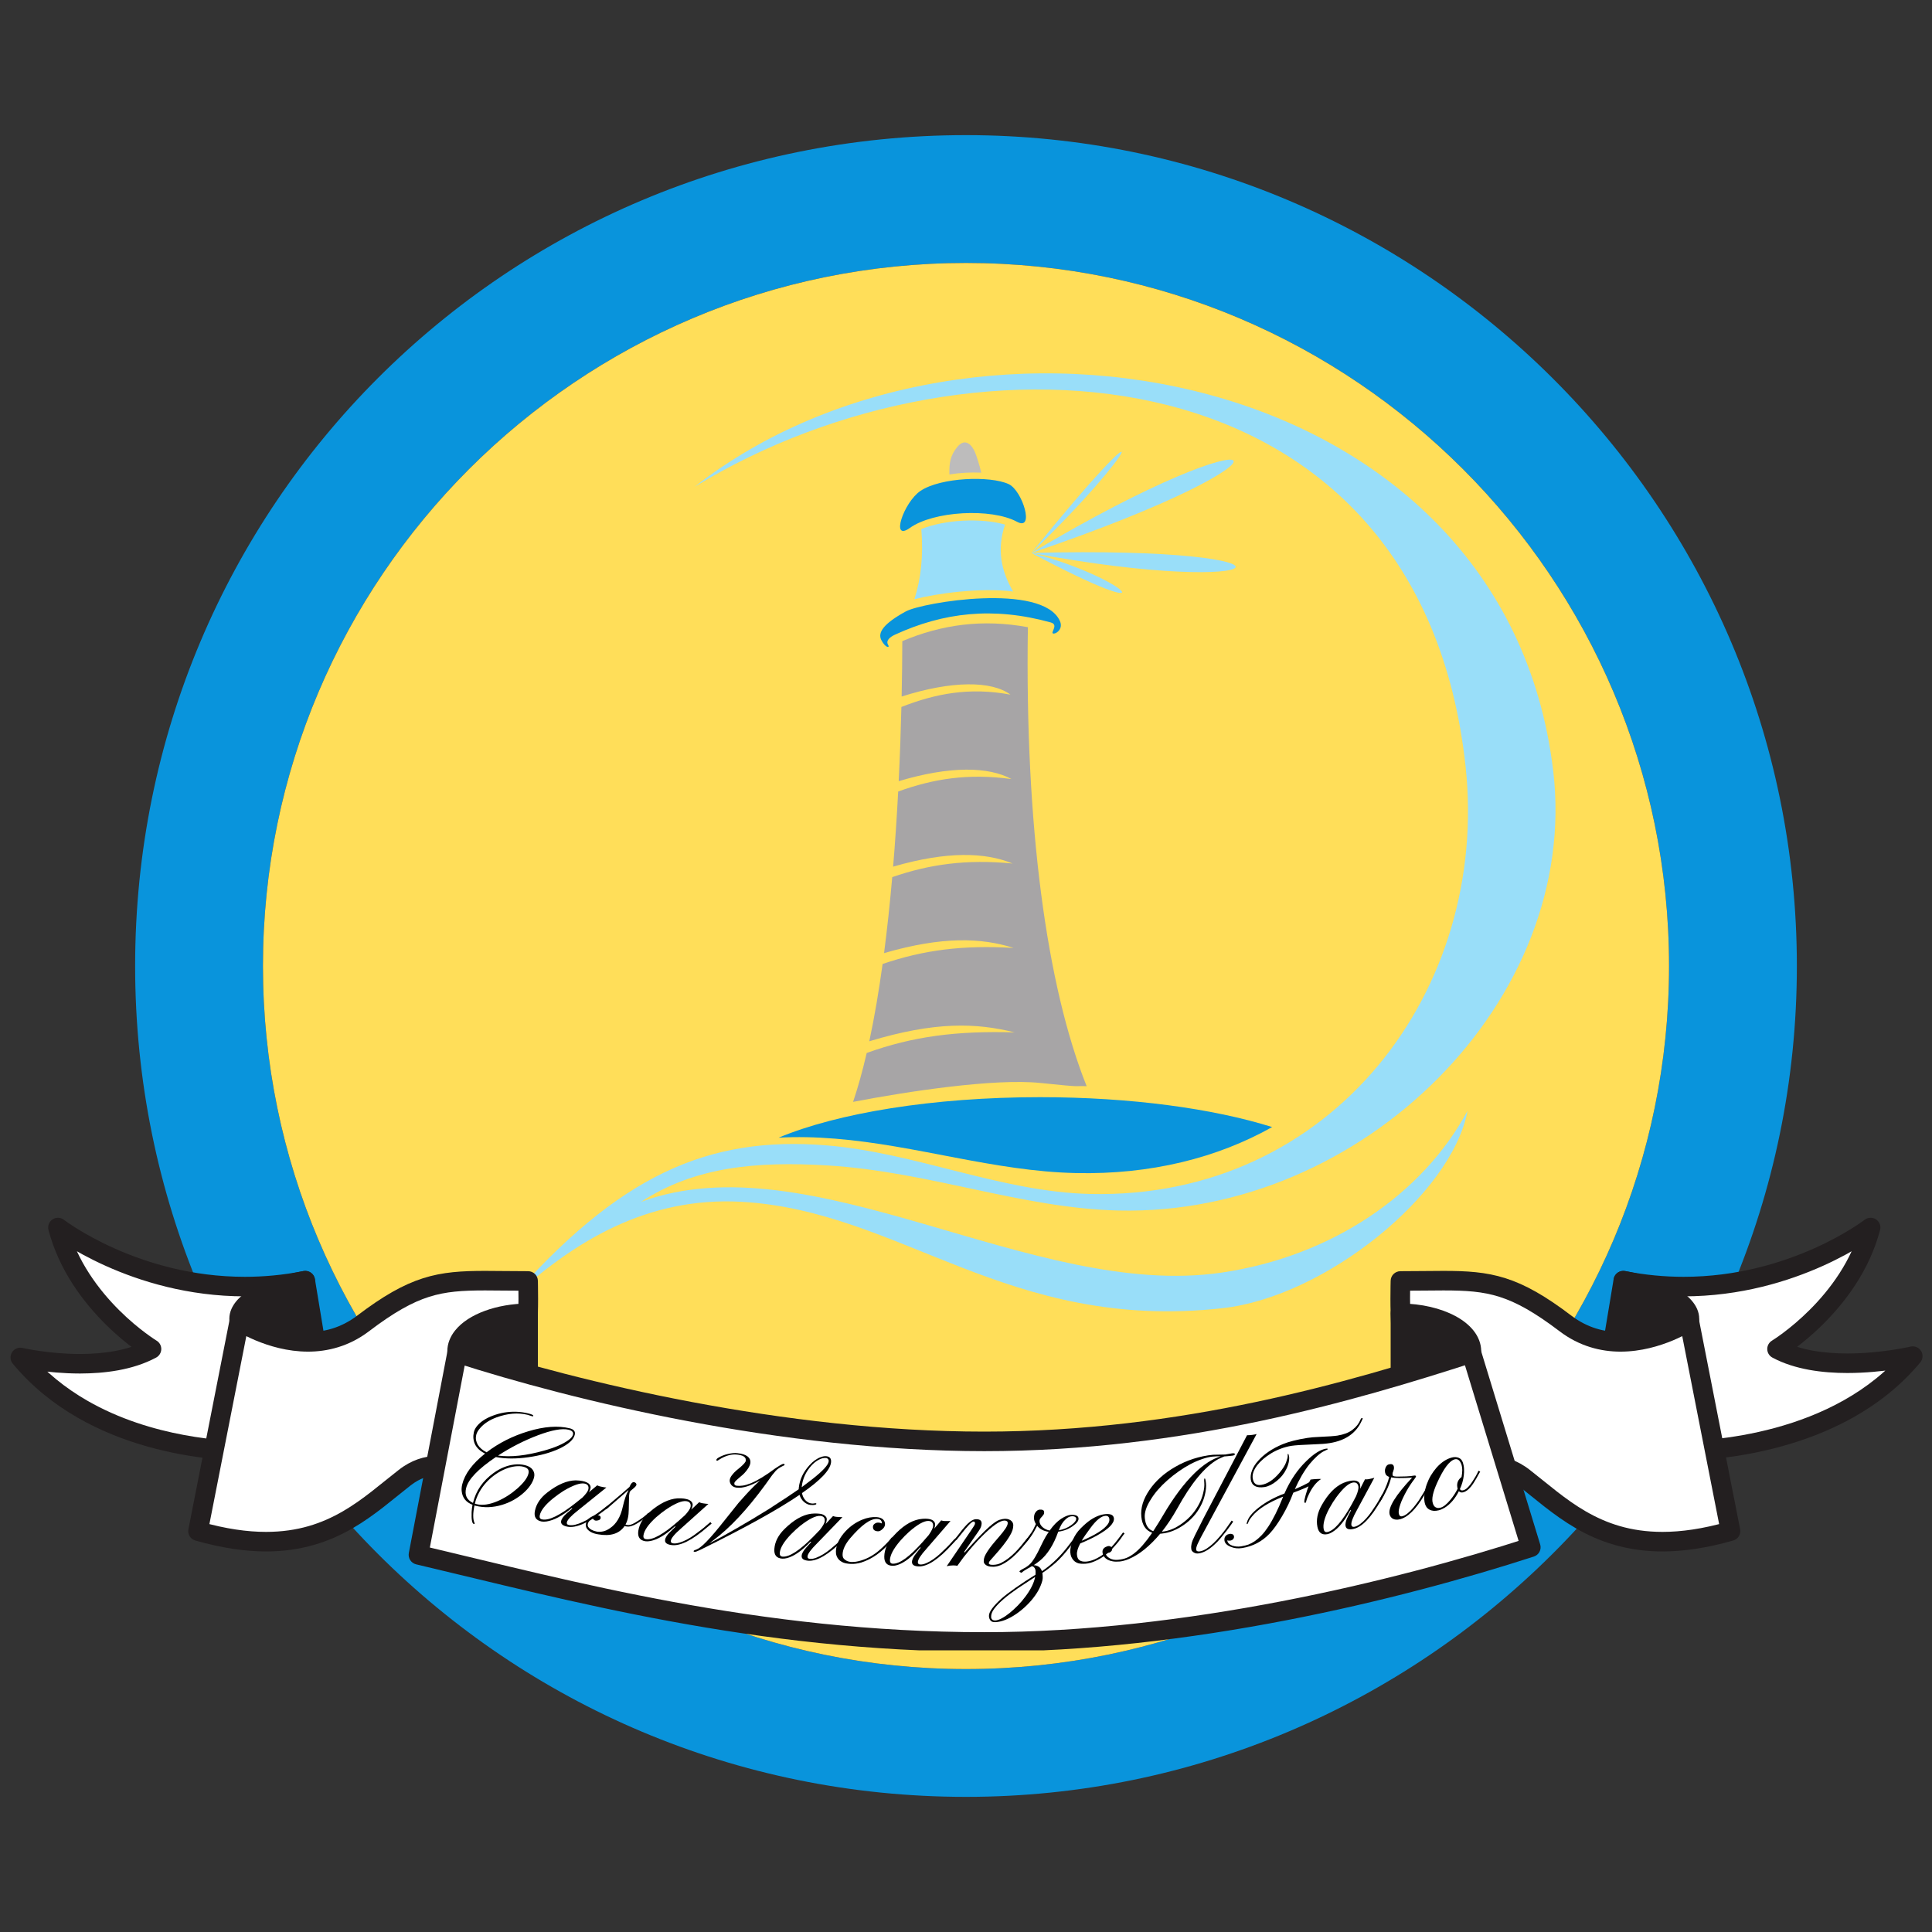 <svg xmlns="http://www.w3.org/2000/svg" xmlns:xlink="http://www.w3.org/1999/xlink" width="500" zoomAndPan="magnify" viewBox="0 0 375 375" height="500" preserveAspectRatio="xMidYMid meet" version="1.0"><rect x="0" y="0" width="375" height="375" fill="#333333" stroke="none"/><defs><g><g id="id1"/><g id="id2"/><g id="id3"/><g id="id4"/><g id="id5"/><g id="id6"/><g id="id7"/><g id="id8"/><g id="id9"/><g id="id10"/><g id="id11"/><g id="id12"/><g id="id13"/><g id="id14"/><g id="id15"/><g id="id16"/><g id="id17"/></g><clipPath id="id18"><path d="M 98.617 72.465 L 301.922 72.465 L 301.922 254.516 L 98.617 254.516 Z M 98.617 72.465 " clip-rule="nonzero"/></clipPath><clipPath id="id19"><path d="M 313 236.152 L 373.684 236.152 L 373.684 284 L 313 284 Z M 313 236.152 " clip-rule="nonzero"/></clipPath><clipPath id="id20"><path d="M 2 236.152 L 62 236.152 L 62 284 L 2 284 Z M 2 236.152 " clip-rule="nonzero"/></clipPath><clipPath id="id21"><path d="M 79 260 L 300 260 L 300 320.328 L 79 320.328 Z M 79 260 " clip-rule="nonzero"/></clipPath></defs><path fill="rgb(3.529%, 58.04%, 86.269%)" d="M 187.5 26.23 C 98.18 26.23 26.23 98.18 26.23 187.5 C 26.23 276.82 98.18 348.77 187.5 348.77 C 275.992 348.77 348.77 276.82 348.77 187.5 C 348.77 98.18 275.992 26.23 187.5 26.23 Z M 187.5 323.961 C 112.238 323.961 51.039 262.762 51.039 187.5 C 51.039 112.238 112.238 51.039 187.5 51.039 C 262.762 51.039 323.961 112.238 323.961 187.5 C 323.961 262.762 262.762 323.961 187.5 323.961 Z M 187.5 323.961 " fill-opacity="1" fill-rule="nonzero"/><path fill="rgb(100%, 87.059%, 34.9%)" d="M 187.5 51.039 C 112.238 51.039 51.039 112.238 51.039 187.5 C 51.039 262.762 112.238 323.961 187.5 323.961 C 262.762 323.961 323.961 262.762 323.961 187.5 C 323.961 112.238 262.762 51.039 187.5 51.039 Z M 187.5 51.039 " fill-opacity="1" fill-rule="nonzero"/><path fill="rgb(74.12%, 73.729%, 73.729%)" d="M 184.277 92.09 C 184.223 89.805 184.473 88.363 185.828 86.734 C 187.422 84.816 188.719 86.535 189.23 87.742 C 189.574 88.551 190.117 90.262 190.461 91.742 C 188.488 91.648 186.309 91.766 184.277 92.09 " fill-opacity="1" fill-rule="evenodd"/><path fill="rgb(3.529%, 58.04%, 86.269%)" d="M 176.594 102.477 C 181.18 99.184 192.391 98.574 197.395 101.273 C 200.902 103.168 198.453 95.219 195.797 93.973 C 192.227 92.301 182.551 92.652 178.656 95.289 C 175.422 97.473 172.766 105.223 176.594 102.477 Z M 205.711 120.5 C 202.262 113.066 179.051 116.91 175.82 118.676 C 171.379 121.109 170.352 122.824 171.059 124.223 C 171.855 125.797 172.809 125.848 172.379 125.148 C 171.906 124.371 172.68 123.664 173.742 123.176 C 183.074 118.898 192.746 117.711 203.953 120.816 C 205.672 121.289 203.574 123.023 204.562 122.977 C 205.141 122.949 206.402 121.996 205.711 120.5 " fill-opacity="1" fill-rule="evenodd"/><path fill="rgb(59.999%, 87.059%, 97.649%)" d="M 178.828 102.695 C 179.25 107.91 178.75 112.406 177.48 116.309 C 181.766 115.191 190.172 114.016 196.645 114.812 C 194.27 110.727 193.477 106.551 195.078 101.824 C 190.41 100.48 183.34 100.852 178.828 102.695 " fill-opacity="1" fill-rule="evenodd"/><path fill="rgb(65.489%, 64.709%, 65.099%)" d="M 199.512 121.738 C 198.922 160.195 203.137 191.379 210.918 210.828 C 208.051 210.719 210.84 211.125 201.938 210.203 C 193.039 209.277 176.168 211.84 165.582 213.875 C 166.547 211.027 167.426 207.84 168.227 204.379 C 177.172 201.172 185.566 200.055 196.953 200.387 C 189.469 198.531 181.566 198.238 168.73 202.109 C 169.719 197.492 170.578 192.445 171.312 187.109 C 179.156 184.426 186.805 183.395 196.75 183.996 C 190.477 181.996 182.91 181.719 171.594 185 C 172.211 180.258 172.738 175.309 173.184 170.25 C 180.383 167.766 187.516 166.738 196.543 167.609 C 191.25 165.418 183.824 165.18 173.355 168.215 C 173.754 163.414 174.078 158.527 174.336 153.633 C 181.141 151.168 187.93 150.062 196.34 151.219 C 191.902 148.797 184.426 148.629 174.438 151.625 C 174.676 146.789 174.848 141.965 174.961 137.223 C 181.547 134.641 188.129 133.344 196.133 134.828 C 192.5 132.125 184.754 132.078 175.008 135.199 C 175.086 131.543 175.125 127.945 175.137 124.441 C 182.777 121.227 190.688 120.109 199.512 121.738 " fill-opacity="1" fill-rule="evenodd"/><path fill="rgb(59.999%, 87.059%, 97.649%)" d="M 200.195 107.324 C 248.285 78.652 256.648 88.184 200.195 107.324 C 257.207 105.871 248.746 116.402 200.195 107.324 C 227.656 121.988 219.293 112.285 200.195 107.324 C 221.254 87.105 225.75 75.777 200.195 107.324 " fill-opacity="1" fill-rule="evenodd"/><g clip-path="url(#id18)"><path fill="rgb(59.999%, 87.059%, 97.649%)" d="M 284.848 215.613 C 281.754 231.926 257.203 251.688 237.32 253.914 C 195.613 258.586 174.832 234.969 143.867 233.266 C 125.73 232.266 111.305 240.809 98.617 252.695 C 120.004 228.152 137.34 220.449 160.383 222.312 C 177.68 223.707 194.246 231.355 211.629 231.75 C 258.73 232.812 289.121 191.988 284.469 148.762 C 275.703 67.293 189.047 61.379 134.848 94.469 C 188.562 52.406 292.02 70.59 301.469 149.562 C 306.793 194.031 264.531 236.055 217.102 234.961 C 198.293 234.527 180.383 227.402 160.559 226.207 C 146.887 225.383 134.824 226.449 124.441 233.277 C 157.551 221.137 200.461 252.379 237.109 247.012 C 258.41 243.895 276.102 231.871 284.848 215.613 " fill-opacity="1" fill-rule="evenodd"/></g><path fill="rgb(3.529%, 58.04%, 86.269%)" d="M 201.875 212.961 C 219.559 212.961 235.531 215.184 246.926 218.762 C 236.285 224.75 223.328 228.02 208.809 227.691 C 192.91 227.336 177.949 222.293 162.125 221.016 C 158.312 220.707 154.664 220.621 151.125 220.824 C 162.516 216.059 181.004 212.961 201.875 212.961 " fill-opacity="1" fill-rule="evenodd"/><path fill="rgb(100%, 100%, 100%)" d="M 324.223 281.637 C 324.223 281.637 354.902 282.938 371.262 263.223 C 371.262 263.223 354.73 267.109 344.926 261.84 C 344.926 261.84 359.145 253.23 363.082 238.266 C 363.082 238.266 342.738 254.031 315.094 248.582 C 315.094 248.582 315.129 262.422 324.223 281.637 " fill-opacity="1" fill-rule="nonzero"/><g clip-path="url(#id19)"><path fill="rgb(13.73%, 12.16%, 12.549%)" d="M 324.223 281.637 L 324.301 279.742 L 324.312 279.742 C 324.379 279.742 324.758 279.758 325.398 279.758 C 328.176 279.762 335.879 279.508 344.574 277.141 C 348.922 275.957 353.52 274.246 357.875 271.797 C 362.23 269.348 366.355 266.164 369.797 262.016 L 371.262 263.223 L 371.699 265.07 C 371.613 265.086 365.645 266.496 358.574 266.5 C 356.176 266.5 353.645 266.336 351.16 265.887 C 348.676 265.434 346.23 264.695 344.023 263.508 C 343.422 263.188 343.039 262.566 343.023 261.887 C 343.004 261.211 343.355 260.57 343.938 260.219 L 344.23 260.707 L 343.934 260.219 L 343.938 260.219 L 344.23 260.707 L 343.934 260.219 C 343.957 260.207 347.406 258.098 351.273 254.23 C 355.152 250.363 359.414 244.75 361.242 237.785 L 363.082 238.266 L 364.25 239.762 C 364.16 239.828 360.348 242.777 353.781 245.723 C 347.215 248.668 337.883 251.621 326.793 251.621 C 322.965 251.621 318.926 251.27 314.727 250.445 L 315.094 248.582 L 317 248.574 C 317 248.797 317.145 262.23 325.945 280.828 L 324.223 281.637 L 324.301 279.742 L 324.223 281.637 L 322.5 282.445 C 313.258 262.91 313.191 248.789 313.191 248.586 C 313.188 248.016 313.445 247.48 313.883 247.117 C 314.328 246.758 314.906 246.609 315.465 246.719 C 319.406 247.496 323.199 247.828 326.793 247.828 C 337.199 247.832 346.012 245.051 352.219 242.266 C 355.32 240.875 357.77 239.484 359.426 238.445 C 360.254 237.93 360.891 237.5 361.309 237.207 C 361.52 237.059 361.676 236.941 361.777 236.867 L 361.891 236.785 L 361.914 236.77 L 361.918 236.766 L 362.23 237.172 L 361.918 236.766 L 362.23 237.172 L 361.918 236.766 C 362.559 236.266 363.453 236.23 364.133 236.68 C 364.812 237.129 365.133 237.957 364.922 238.742 C 362.828 246.691 358.066 252.832 353.871 257.008 C 349.668 261.18 346 263.406 345.91 263.457 L 344.926 261.84 L 345.828 260.168 C 347.582 261.113 349.648 261.754 351.84 262.156 C 354.035 262.551 356.348 262.707 358.574 262.707 C 361.852 262.707 364.941 262.375 367.195 262.035 C 368.32 261.871 369.238 261.703 369.871 261.578 C 370.188 261.516 370.43 261.465 370.59 261.43 L 370.773 261.387 L 370.812 261.379 L 370.824 261.375 C 371.621 261.191 372.449 261.531 372.883 262.227 C 373.309 262.914 373.25 263.809 372.73 264.434 C 368.945 268.992 364.441 272.465 359.746 275.102 C 352.703 279.059 345.234 281.156 338.977 282.285 C 332.715 283.402 327.648 283.551 325.398 283.551 C 324.605 283.551 324.164 283.531 324.141 283.531 C 323.438 283.504 322.801 283.082 322.5 282.445 L 324.223 281.637 " fill-opacity="1" fill-rule="nonzero"/></g><path fill="rgb(13.73%, 12.16%, 12.549%)" d="M 313.098 260.562 L 315.086 248.574 C 322.605 249.883 328.418 253.137 327.887 256.41 C 327.34 259.688 320.633 261.75 313.098 260.562 " fill-opacity="1" fill-rule="nonzero"/><path fill="rgb(13.73%, 12.16%, 12.549%)" d="M 313.098 260.562 L 311.219 260.254 L 313.207 248.266 C 313.289 247.766 313.566 247.32 313.984 247.027 C 314.398 246.734 314.91 246.621 315.41 246.707 C 319.184 247.367 322.562 248.477 325.137 249.93 C 326.426 250.66 327.523 251.477 328.367 252.453 C 328.789 252.941 329.145 253.473 329.406 254.066 C 329.664 254.66 329.82 255.316 329.816 255.988 C 329.82 256.234 329.801 256.477 329.762 256.699 L 329.758 256.723 C 329.574 257.863 328.957 258.84 328.172 259.59 C 326.984 260.723 325.414 261.473 323.582 262 C 321.75 262.52 319.637 262.801 317.363 262.801 C 315.898 262.801 314.363 262.684 312.797 262.438 C 312.297 262.355 311.852 262.086 311.555 261.672 C 311.258 261.262 311.133 260.754 311.219 260.254 L 313.098 260.562 L 313.395 258.691 C 314.762 258.906 316.098 259.004 317.363 259.004 C 319.977 259.008 322.285 258.566 323.832 257.902 C 324.605 257.574 325.184 257.195 325.523 256.859 C 325.875 256.523 325.977 256.277 326.004 256.102 L 326 256.121 L 326.016 255.988 C 326.012 255.887 325.992 255.762 325.914 255.582 C 325.785 255.273 325.445 254.809 324.855 254.316 C 323.977 253.566 322.566 252.766 320.828 252.09 C 319.082 251.406 317.004 250.832 314.758 250.445 L 315.086 248.574 L 316.961 248.883 L 314.973 260.871 L 313.098 260.562 L 313.395 258.691 L 313.098 260.562 " fill-opacity="1" fill-rule="nonzero"/><path fill="rgb(100%, 100%, 100%)" d="M 278.715 290.707 C 278.715 290.707 286.93 279.934 295.762 286.801 C 304.594 293.652 313.633 303.559 335.891 297.191 L 327.887 256.41 C 327.887 256.41 314.789 265.18 303.859 256.883 C 291.289 247.34 286.785 248.637 271.828 248.637 C 271.828 248.637 271.742 252.219 271.828 254.898 C 272.109 263.84 273.414 282.273 278.715 290.707 " fill-opacity="1" fill-rule="nonzero"/><path fill="rgb(13.73%, 12.16%, 12.549%)" d="M 278.715 290.707 L 277.199 289.562 C 277.262 289.48 278.523 287.828 280.66 286.129 C 281.727 285.277 283.02 284.414 284.516 283.746 C 286.008 283.082 287.719 282.617 289.574 282.613 C 291.945 282.605 294.512 283.41 296.93 285.305 C 300.426 288.023 303.797 291.051 307.816 293.367 C 311.84 295.684 316.469 297.332 322.68 297.34 C 326.301 297.34 330.477 296.766 335.363 295.371 L 335.891 297.191 L 334.023 297.559 L 326.016 256.773 L 327.887 256.41 L 328.945 257.988 C 328.871 258.035 327.266 259.105 324.688 260.184 C 322.109 261.254 318.555 262.348 314.555 262.352 C 310.773 262.359 306.57 261.336 302.707 258.391 C 297.852 254.707 294.355 252.77 291.07 251.723 C 287.785 250.676 284.578 250.473 280.164 250.473 C 277.77 250.473 275.043 250.531 271.828 250.531 L 271.828 248.637 L 273.727 248.68 C 273.727 248.68 273.719 249.07 273.707 249.691 C 273.703 250.312 273.691 251.168 273.691 252.082 C 273.691 253 273.703 253.973 273.727 254.832 C 273.867 259.258 274.262 266.043 275.27 272.711 C 275.777 276.043 276.43 279.344 277.273 282.293 C 278.113 285.238 279.148 287.824 280.328 289.699 L 278.715 290.707 L 277.199 289.562 L 278.715 290.707 L 277.102 291.715 C 275.633 289.375 274.52 286.496 273.613 283.332 C 272.258 278.59 271.402 273.203 270.844 268.141 C 270.281 263.082 270.031 258.352 269.926 254.957 C 269.891 254.035 269.883 253.023 269.883 252.082 C 269.883 250.203 269.926 248.598 269.926 248.59 C 269.949 247.562 270.793 246.738 271.828 246.738 C 275 246.738 277.707 246.68 280.164 246.68 C 284.668 246.68 288.363 246.879 292.227 248.109 C 296.09 249.34 299.984 251.555 305.012 255.375 C 308.168 257.762 311.426 258.551 314.555 258.559 C 317.848 258.562 320.953 257.633 323.219 256.684 C 324.352 256.211 325.27 255.738 325.898 255.387 C 326.211 255.211 326.449 255.066 326.609 254.973 L 326.781 254.863 L 326.82 254.836 L 326.824 254.832 L 327.211 255.414 L 326.82 254.836 L 326.824 254.832 L 327.211 255.414 L 326.82 254.836 C 327.352 254.48 328.023 254.414 328.609 254.66 C 329.199 254.902 329.629 255.426 329.75 256.051 L 337.758 296.828 C 337.945 297.797 337.363 298.746 336.41 299.016 C 331.242 300.492 326.707 301.133 322.68 301.133 C 315.77 301.141 310.352 299.227 305.906 296.652 C 301.457 294.074 297.934 290.883 294.59 288.297 C 292.742 286.871 291.117 286.418 289.574 286.406 C 288.363 286.406 287.184 286.715 286.066 287.211 C 284.391 287.957 282.895 289.129 281.84 290.125 C 281.316 290.625 280.902 291.066 280.625 291.387 C 280.484 291.543 280.379 291.668 280.312 291.75 L 280.242 291.84 L 280.227 291.855 L 280.027 291.707 L 280.23 291.855 L 280.227 291.855 L 280.027 291.707 L 280.23 291.855 C 279.852 292.355 279.25 292.633 278.629 292.605 C 278.004 292.574 277.434 292.242 277.102 291.715 L 278.715 290.707 " fill-opacity="1" fill-rule="nonzero"/><path fill="rgb(13.73%, 12.16%, 12.549%)" d="M 271.828 269.711 L 271.828 254.898 C 279.461 254.973 285.605 258.262 285.605 262.305 C 285.605 266.348 279.461 269.637 271.828 269.711 " fill-opacity="1" fill-rule="nonzero"/><path fill="rgb(13.73%, 12.16%, 12.549%)" d="M 271.828 269.711 L 269.926 269.711 L 269.926 254.898 C 269.926 254.391 270.125 253.902 270.488 253.547 C 270.848 253.191 271.336 252.992 271.844 253 C 275.93 253.043 279.641 253.922 282.48 255.441 C 283.902 256.203 285.113 257.133 286.02 258.277 C 286.922 259.41 287.508 260.801 287.504 262.305 C 287.508 263.805 286.922 265.199 286.02 266.332 C 284.656 268.039 282.621 269.289 280.195 270.184 C 277.766 271.07 274.91 271.578 271.844 271.609 C 271.336 271.613 270.848 271.418 270.488 271.062 C 270.125 270.703 269.926 270.215 269.926 269.711 L 271.828 269.711 L 271.805 267.816 C 275.355 267.785 278.535 266.98 280.676 265.828 C 281.75 265.254 282.547 264.598 283.031 263.98 C 283.516 263.359 283.695 262.824 283.703 262.305 C 283.695 261.781 283.516 261.25 283.031 260.625 C 282.309 259.699 280.855 258.699 278.887 257.988 C 276.922 257.27 274.469 256.816 271.805 256.793 L 271.828 254.898 L 273.727 254.898 L 273.727 269.711 L 271.828 269.711 L 271.805 267.816 L 271.828 269.711 " fill-opacity="1" fill-rule="nonzero"/><path fill="rgb(100%, 100%, 100%)" d="M 50.109 281.637 C 50.109 281.637 20.309 283.199 3.949 263.484 C 3.949 263.484 19.602 267.109 29.402 261.84 C 29.402 261.84 15.188 253.23 11.25 238.266 C 11.25 238.266 31.59 254.031 59.242 248.582 C 59.242 248.582 59.199 262.422 50.109 281.637 " fill-opacity="1" fill-rule="nonzero"/><g clip-path="url(#id20)"><path fill="rgb(13.73%, 12.16%, 12.549%)" d="M 50.109 281.637 L 50.207 283.531 C 50.176 283.531 49.586 283.562 48.543 283.562 C 45.254 283.562 37.484 283.266 28.645 280.781 C 24.23 279.539 19.543 277.746 15.031 275.148 C 10.516 272.551 6.176 269.145 2.48 264.691 C 1.961 264.066 1.902 263.176 2.328 262.484 C 2.762 261.793 3.586 261.449 4.383 261.637 L 4.387 261.637 C 4.617 261.691 9.629 262.809 15.52 262.805 C 19.941 262.809 24.832 262.156 28.5 260.168 L 29.402 261.84 L 28.414 263.457 C 28.328 263.406 24.66 261.18 20.457 257.008 C 16.262 252.832 11.508 246.691 9.41 238.742 C 9.203 237.957 9.52 237.129 10.203 236.68 C 10.883 236.23 11.773 236.27 12.418 236.766 L 11.992 237.309 L 12.418 236.766 L 11.992 237.309 L 12.418 236.766 C 12.441 236.785 16.062 239.57 22.258 242.328 C 28.453 245.094 37.211 247.832 47.539 247.828 C 51.133 247.828 54.926 247.496 58.875 246.719 C 59.43 246.609 60.012 246.758 60.453 247.121 C 60.891 247.48 61.145 248.02 61.145 248.586 C 61.145 248.789 61.07 262.914 51.828 282.445 C 51.527 283.078 50.906 283.496 50.207 283.531 L 50.109 281.637 L 48.383 280.828 C 52.855 271.379 55.094 263.266 56.215 257.543 C 56.777 254.68 57.055 252.41 57.195 250.875 C 57.266 250.102 57.305 249.516 57.32 249.129 C 57.332 248.934 57.336 248.789 57.336 248.699 L 57.34 248.598 L 57.34 248.574 L 59.242 248.582 L 59.609 250.445 C 55.41 251.27 51.367 251.625 47.539 251.621 C 36.445 251.621 27.117 248.668 20.555 245.723 C 13.984 242.777 10.168 239.828 10.082 239.762 L 11.25 238.266 L 13.09 237.785 C 14.93 244.805 19.25 250.449 23.148 254.324 C 25.09 256.258 26.922 257.746 28.262 258.742 C 28.926 259.238 29.473 259.617 29.84 259.863 C 30.027 259.988 30.172 260.078 30.266 260.141 L 30.363 260.203 L 30.387 260.219 L 30.391 260.219 L 30.094 260.707 L 30.391 260.219 L 30.094 260.707 L 30.391 260.219 C 30.973 260.57 31.324 261.211 31.305 261.887 C 31.285 262.566 30.902 263.188 30.305 263.508 C 25.723 265.957 20.289 266.586 15.52 266.598 C 8.957 266.594 3.605 265.348 3.52 265.328 L 3.949 263.484 L 5.414 262.273 C 8.781 266.332 12.75 269.453 16.934 271.863 C 23.203 275.473 29.953 277.465 35.719 278.535 C 41.48 279.609 46.25 279.77 48.543 279.77 C 49.027 279.77 49.398 279.762 49.648 279.758 C 49.773 279.75 49.867 279.746 49.926 279.746 L 49.992 279.742 L 50.004 279.742 L 50.109 281.637 L 48.383 280.828 L 50.109 281.637 " fill-opacity="1" fill-rule="nonzero"/></g><path fill="rgb(13.73%, 12.16%, 12.549%)" d="M 61.23 260.562 L 59.25 248.574 C 51.727 249.883 45.91 253.137 46.453 256.41 C 46.992 259.688 53.691 261.75 61.23 260.562 " fill-opacity="1" fill-rule="nonzero"/><path fill="rgb(13.73%, 12.16%, 12.549%)" d="M 61.23 260.562 L 59.352 260.871 L 57.371 248.883 L 59.25 248.574 L 59.574 250.445 C 56.152 251.035 53.113 252.066 51.07 253.227 C 50.055 253.801 49.289 254.406 48.852 254.918 C 48.629 255.176 48.492 255.402 48.414 255.578 C 48.34 255.758 48.316 255.879 48.316 255.984 L 48.324 256.074 L 48.328 256.105 C 48.359 256.277 48.457 256.523 48.809 256.863 C 49.316 257.367 50.367 257.953 51.793 258.352 C 53.219 258.762 55 259.004 56.961 259.004 C 58.227 259.004 59.566 258.906 60.934 258.691 L 61.23 260.562 L 59.352 260.871 L 61.23 260.562 L 61.527 262.438 C 59.957 262.684 58.426 262.801 56.961 262.801 C 53.93 262.797 51.195 262.312 49.008 261.391 C 47.914 260.926 46.949 260.348 46.16 259.59 C 45.379 258.84 44.762 257.863 44.574 256.719 L 46.453 256.41 L 44.578 256.746 C 44.531 256.48 44.512 256.223 44.512 255.984 C 44.512 255.309 44.668 254.652 44.926 254.062 C 45.387 253.027 46.125 252.172 47.02 251.414 C 48.367 250.285 50.098 249.348 52.121 248.555 C 54.137 247.77 56.445 247.137 58.922 246.707 C 59.418 246.621 59.938 246.734 60.348 247.027 C 60.766 247.32 61.043 247.766 61.125 248.266 L 63.105 260.254 C 63.188 260.754 63.07 261.262 62.773 261.672 C 62.477 262.086 62.027 262.359 61.527 262.438 L 61.23 260.562 " fill-opacity="1" fill-rule="nonzero"/><path fill="rgb(100%, 100%, 100%)" d="M 95.609 290.707 C 95.609 290.707 87.395 279.934 78.566 286.801 C 69.734 293.652 60.695 303.559 38.438 297.191 L 46.453 256.41 C 46.453 256.41 59.547 265.18 70.469 256.883 C 83.043 247.34 87.551 248.637 102.5 248.637 C 102.5 248.637 102.586 252.219 102.5 254.898 C 102.219 263.84 100.914 282.273 95.609 290.707 " fill-opacity="1" fill-rule="nonzero"/><path fill="rgb(13.73%, 12.16%, 12.549%)" d="M 95.609 290.707 L 94.098 291.855 L 94.688 291.41 L 94.098 291.859 L 94.098 291.855 L 94.688 291.41 L 94.098 291.859 C 94.09 291.848 92.969 290.402 91.215 289.027 C 90.336 288.34 89.309 287.672 88.211 287.188 C 87.105 286.703 85.941 286.406 84.75 286.406 C 83.207 286.418 81.582 286.871 79.734 288.293 C 76.395 290.883 72.867 294.074 68.418 296.652 C 63.969 299.227 58.559 301.141 51.648 301.133 C 47.613 301.133 43.086 300.492 37.914 299.016 C 36.961 298.746 36.379 297.797 36.57 296.828 L 44.586 256.047 C 44.703 255.422 45.137 254.902 45.723 254.66 C 46.309 254.414 46.984 254.48 47.512 254.836 L 47.141 255.395 L 47.512 254.832 L 47.512 254.836 L 47.141 255.395 L 47.512 254.832 C 47.527 254.848 48.969 255.797 51.223 256.727 C 53.477 257.66 56.539 258.562 59.781 258.559 C 62.902 258.551 66.16 257.762 69.316 255.375 C 74.348 251.555 78.242 249.34 82.102 248.109 C 85.969 246.879 89.668 246.68 94.164 246.68 C 96.617 246.68 99.328 246.738 102.5 246.738 C 103.535 246.738 104.379 247.562 104.402 248.59 C 104.402 248.598 104.441 250.203 104.441 252.082 C 104.441 253.027 104.43 254.035 104.402 254.953 C 104.258 259.48 103.863 266.383 102.82 273.277 C 102.301 276.723 101.621 280.172 100.719 283.332 C 99.809 286.496 98.691 289.375 97.223 291.715 C 96.891 292.242 96.32 292.574 95.695 292.605 C 95.074 292.633 94.473 292.355 94.098 291.855 L 95.609 290.707 L 94 289.699 C 95.184 287.824 96.215 285.238 97.055 282.293 C 98.32 277.871 99.164 272.656 99.703 267.727 C 100.246 262.797 100.492 258.152 100.598 254.836 C 100.625 253.973 100.637 252.996 100.637 252.082 C 100.637 251.168 100.629 250.312 100.617 249.691 C 100.605 249.07 100.598 248.68 100.598 248.68 L 102.5 248.637 L 102.5 250.531 C 99.281 250.531 96.555 250.473 94.164 250.473 C 89.754 250.473 86.547 250.676 83.262 251.723 C 79.977 252.77 76.48 254.707 71.625 258.395 C 67.762 261.336 63.555 262.359 59.781 262.352 C 55.777 262.348 52.219 261.254 49.645 260.184 C 47.07 259.105 45.465 258.035 45.387 257.988 L 46.453 256.41 L 48.316 256.773 L 40.305 297.559 L 38.438 297.191 L 38.961 295.371 C 43.848 296.766 48.02 297.34 51.648 297.34 C 57.859 297.332 62.484 295.684 66.508 293.367 C 70.527 291.051 73.902 288.023 77.398 285.305 C 79.812 283.41 82.383 282.605 84.75 282.613 C 86.609 282.617 88.316 283.082 89.812 283.746 C 92.055 284.75 93.84 286.184 95.102 287.371 C 96.355 288.555 97.082 289.5 97.125 289.562 L 95.609 290.707 L 94 289.699 L 95.609 290.707 " fill-opacity="1" fill-rule="nonzero"/><path fill="rgb(13.73%, 12.16%, 12.549%)" d="M 102.5 269.711 L 102.5 254.898 C 94.871 254.973 88.727 258.262 88.727 262.305 C 88.727 266.348 94.871 269.637 102.5 269.711 " fill-opacity="1" fill-rule="nonzero"/><path fill="rgb(13.73%, 12.16%, 12.549%)" d="M 102.5 269.711 L 100.598 269.711 L 100.598 254.898 L 102.5 254.898 L 102.52 256.793 C 98.973 256.824 95.793 257.629 93.656 258.781 C 92.582 259.355 91.781 260.008 91.297 260.625 C 90.809 261.25 90.629 261.781 90.625 262.305 C 90.629 262.824 90.809 263.359 91.297 263.98 C 92.02 264.906 93.473 265.906 95.441 266.617 C 97.41 267.336 99.863 267.789 102.52 267.816 L 102.5 269.711 L 100.598 269.711 L 102.5 269.711 L 102.484 271.609 C 98.398 271.562 94.688 270.684 91.848 269.164 C 90.43 268.402 89.219 267.473 88.309 266.332 C 87.406 265.199 86.816 263.805 86.824 262.305 C 86.816 260.801 87.406 259.41 88.309 258.277 C 89.676 256.566 91.707 255.32 94.133 254.426 C 96.566 253.535 99.422 253.031 102.484 253 C 102.992 252.992 103.48 253.191 103.84 253.547 C 104.199 253.902 104.402 254.391 104.402 254.898 L 104.402 269.711 C 104.402 270.215 104.199 270.703 103.84 271.062 C 103.48 271.418 102.992 271.613 102.484 271.609 L 102.5 269.711 " fill-opacity="1" fill-rule="nonzero"/><path fill="rgb(100%, 100%, 100%)" d="M 191.051 318.703 C 146.773 318.703 110.246 308.645 81.223 301.793 L 88.727 262.605 C 111.855 270.07 151.938 279.773 191.051 279.773 C 229.641 279.773 262.477 270.07 285.605 262.605 L 297.129 300.328 C 271.215 308.727 230.43 318.703 191.051 318.703 " fill-opacity="1" fill-rule="nonzero"/><g clip-path="url(#id21)"><path fill="rgb(13.73%, 12.16%, 12.549%)" d="M 191.051 318.703 L 191.051 320.602 C 146.48 320.602 109.758 310.473 80.785 303.641 C 79.797 303.406 79.164 302.434 79.352 301.438 L 86.852 262.25 C 86.957 261.719 87.289 261.25 87.758 260.973 C 88.227 260.699 88.793 260.637 89.309 260.801 C 112.293 268.223 152.25 277.883 191.051 277.875 C 229.328 277.875 261.938 268.254 285.02 260.801 C 285.504 260.648 286.035 260.691 286.484 260.926 C 286.938 261.156 287.273 261.57 287.426 262.055 L 298.949 299.773 C 299.25 300.766 298.703 301.809 297.715 302.129 C 271.664 310.566 230.75 320.598 191.051 320.602 L 191.051 316.805 C 230.109 316.812 270.766 306.879 296.543 298.523 L 297.129 300.328 L 295.309 300.879 L 283.785 263.16 L 285.605 262.605 L 286.191 264.41 C 263.016 271.891 229.961 281.668 191.051 281.668 C 151.621 281.66 111.422 271.922 88.141 264.41 L 88.727 262.605 L 90.594 262.961 L 83.094 302.148 L 81.223 301.793 L 81.66 299.949 C 110.738 306.809 147.059 316.809 191.051 316.805 L 191.051 318.703 " fill-opacity="1" fill-rule="nonzero"/></g><g fill="rgb(0%, 0%, 0%)" fill-opacity="1"><g transform="translate(86.824, 290.904)"><g><path d="M 23.75 -13.672 C 24.562 -13.473 24.891 -13.051 24.734 -12.406 C 24.492 -11.445 23.484 -10.547 21.703 -9.703 C 20.016 -8.93 18.035 -8.383 15.766 -8.062 C 13.391 -7.719 11.273 -7.727 9.422 -8.094 C 5.984 -5.781 4.062 -3.773 3.656 -2.078 C 3.32 -0.734 3.766 0.227 4.984 0.812 C 5.555 -1.551 6.891 -3.488 8.984 -5 C 10.285 -5.938 11.633 -6.484 13.031 -6.641 C 13.707 -6.723 14.391 -6.68 15.078 -6.516 C 15.773 -6.348 16.273 -6.047 16.578 -5.609 C 16.879 -5.18 16.969 -4.703 16.844 -4.172 C 16.719 -3.648 16.473 -3.125 16.109 -2.594 C 15.742 -2.062 15.285 -1.555 14.734 -1.078 C 14.191 -0.598 13.57 -0.16 12.875 0.234 C 12.176 0.629 11.426 0.945 10.625 1.188 C 8.875 1.719 7.172 1.781 5.516 1.375 L 5.391 1.344 C 5.359 1.332 5.316 1.316 5.266 1.297 C 4.953 2.836 4.953 3.961 5.266 4.672 C 5.297 4.723 5.305 4.766 5.297 4.797 L 5.281 4.859 C 5.27 4.898 5.223 4.91 5.141 4.891 C 4.805 4.816 4.664 4.051 4.719 2.594 C 4.738 2.156 4.797 1.68 4.891 1.172 C 3.641 0.691 2.941 -0.172 2.797 -1.422 C 2.742 -1.836 2.773 -2.289 2.891 -2.781 C 3.391 -4.82 4.867 -6.816 7.328 -8.766 C 5.93 -9.453 5.176 -10.438 5.062 -11.719 C 5.031 -12.113 5.062 -12.52 5.156 -12.938 C 5.258 -13.363 5.484 -13.781 5.828 -14.188 C 6.172 -14.594 6.598 -14.957 7.109 -15.281 C 7.629 -15.613 8.219 -15.898 8.875 -16.141 C 9.531 -16.391 10.234 -16.582 10.984 -16.719 C 12.609 -16.988 14.176 -16.938 15.688 -16.562 C 16.395 -16.395 16.727 -16.234 16.688 -16.078 C 16.664 -16.004 16.602 -15.977 16.5 -16 L 15.547 -16.297 C 13.711 -16.742 11.719 -16.578 9.562 -15.797 C 8.188 -15.285 7.125 -14.594 6.375 -13.719 C 5.977 -13.27 5.727 -12.844 5.625 -12.438 C 5.531 -12.031 5.516 -11.676 5.578 -11.375 C 5.641 -11.082 5.742 -10.797 5.891 -10.516 C 6.254 -9.91 6.832 -9.41 7.625 -9.016 C 10.02 -10.836 12.719 -12.195 15.719 -13.094 C 18.82 -14.031 21.5 -14.223 23.75 -13.672 Z M 24.391 -12.438 C 24.504 -12.906 24.223 -13.223 23.547 -13.391 C 22.285 -13.703 20.281 -13.336 17.531 -12.297 C 14.875 -11.285 12.312 -9.977 9.844 -8.375 C 12.32 -8.039 15.301 -8.363 18.781 -9.344 C 20.844 -9.914 22.41 -10.586 23.484 -11.359 C 24.004 -11.723 24.305 -12.082 24.391 -12.438 Z M 5.344 0.953 C 5.406 0.984 5.473 1.004 5.547 1.016 L 5.719 1.062 C 6.832 1.332 8.176 1.133 9.75 0.469 C 11.145 -0.133 12.445 -0.973 13.656 -2.047 C 14.852 -3.117 15.551 -4.066 15.75 -4.891 C 15.832 -5.242 15.797 -5.523 15.641 -5.734 C 15.492 -5.941 15.191 -6.102 14.734 -6.219 C 14.273 -6.332 13.742 -6.352 13.141 -6.281 C 12.535 -6.207 11.914 -6.039 11.281 -5.781 C 10.656 -5.531 10.031 -5.191 9.406 -4.766 C 8.781 -4.336 8.203 -3.844 7.672 -3.281 C 6.504 -2.039 5.727 -0.629 5.344 0.953 Z M 5.344 0.953 "/></g></g></g><g fill="rgb(0%, 0%, 0%)" fill-opacity="1"><g transform="translate(104.809, 295.226)"><g><path d="M 5.281 1.094 C 4.395 0.914 4.004 0.551 4.109 0 C 4.203 -0.445 4.578 -0.957 5.234 -1.531 L 6.281 -2.422 L 6.156 -2.5 C 4.301 -0.977 2.664 -0.113 1.25 0.094 C 0.875 0.145 0.555 0.145 0.297 0.094 C -0.785 -0.125 -1.211 -0.812 -0.984 -1.969 C -0.703 -3.332 0.102 -4.523 1.438 -5.547 C 3.414 -7.086 5.25 -7.867 6.938 -7.891 C 7.438 -7.879 7.859 -7.836 8.203 -7.766 C 8.547 -7.703 8.812 -7.625 9 -7.531 C 9.195 -7.445 9.363 -7.348 9.5 -7.234 C 9.77 -6.961 9.875 -6.676 9.812 -6.375 C 9.75 -6.082 9.645 -5.816 9.5 -5.578 L 11.109 -6.922 C 11.336 -6.805 11.555 -6.727 11.766 -6.688 C 12.285 -6.57 12.66 -6.508 12.891 -6.5 L 7.344 -2.031 C 6.031 -1 5.32 -0.234 5.219 0.266 C 5.156 0.547 5.289 0.719 5.625 0.781 C 5.969 0.852 6.375 0.832 6.844 0.719 C 7.32 0.602 7.812 0.426 8.312 0.188 C 8.82 -0.039 9.316 -0.305 9.797 -0.609 C 10.285 -0.922 10.742 -1.223 11.172 -1.516 C 11.598 -1.816 11.973 -2.098 12.297 -2.359 L 13.078 -2.953 L 13.312 -2.656 L 12.484 -2.031 C 9.348 0.395 6.945 1.438 5.281 1.094 Z M 2.562 -4.406 C 1.02 -3.156 0.148 -2.047 -0.047 -1.078 C -0.129 -0.641 0.023 -0.383 0.422 -0.312 C 1.711 -0.039 3.852 -1.082 6.844 -3.438 L 8.25 -4.562 C 8.938 -5.258 9.316 -5.789 9.391 -6.156 C 9.516 -6.77 9.266 -7.141 8.641 -7.266 C 7.805 -7.43 6.457 -6.961 4.594 -5.859 C 3.969 -5.473 3.289 -4.988 2.562 -4.406 Z M 2.562 -4.406 "/></g></g></g><g fill="rgb(0%, 0%, 0%)" fill-opacity="1"><g transform="translate(116.888, 297.639)"><g><path d="M 4.516 -1.734 C 4.629 -1.691 4.766 -1.656 4.922 -1.625 C 5.086 -1.602 5.297 -1.629 5.547 -1.703 C 5.797 -1.785 6.062 -1.906 6.344 -2.062 C 6.625 -2.227 6.906 -2.406 7.188 -2.594 C 7.469 -2.781 7.727 -2.961 7.969 -3.141 C 8.207 -3.328 8.414 -3.5 8.594 -3.656 L 8.953 -4 L 9.219 -3.719 C 9.094 -3.633 8.926 -3.516 8.719 -3.359 L 8.062 -2.812 C 6.602 -1.707 5.516 -1.219 4.797 -1.344 L 4.562 -1.375 C 4.488 -1.383 4.414 -1.406 4.344 -1.438 C 3.32 0.062 1.602 0.598 -0.812 0.172 C -1.875 -0.004 -2.602 -0.391 -3 -0.984 C -3.164 -1.242 -3.219 -1.547 -3.156 -1.891 C -3.102 -2.234 -2.969 -2.516 -2.75 -2.734 C -2.539 -2.953 -2.316 -3.117 -2.078 -3.234 C -1.555 -3.484 -1.113 -3.578 -0.75 -3.516 C -0.395 -3.453 -0.25 -3.254 -0.312 -2.922 C -0.375 -2.691 -0.602 -2.551 -1 -2.5 C -1.102 -2.477 -1.211 -2.477 -1.328 -2.5 C -1.441 -2.52 -1.547 -2.578 -1.641 -2.672 C -1.734 -2.773 -1.805 -2.852 -1.859 -2.906 C -1.922 -2.852 -1.992 -2.797 -2.078 -2.734 C -2.172 -2.68 -2.27 -2.613 -2.375 -2.531 C -2.613 -2.32 -2.754 -2.086 -2.797 -1.828 C -2.848 -1.578 -2.801 -1.363 -2.656 -1.188 C -2.52 -1.008 -2.344 -0.859 -2.125 -0.734 C -1.789 -0.555 -1.438 -0.43 -1.062 -0.359 C -0.688 -0.297 -0.285 -0.305 0.141 -0.391 C 0.566 -0.473 1.016 -0.676 1.484 -1 C 2.734 -1.82 3.57 -3.223 4 -5.203 C 4.301 -6.547 4.656 -7.578 5.062 -8.297 C 5.07 -8.328 5.082 -8.367 5.094 -8.422 L 1.281 -5.109 C 1.062 -4.922 0.898 -4.801 0.797 -4.75 C 0.703 -4.707 0.656 -4.688 0.656 -4.688 C 0.551 -4.688 0.488 -4.727 0.469 -4.812 C 0.457 -4.852 0.508 -4.93 0.625 -5.047 C 3.395 -7.367 4.953 -8.695 5.297 -9.031 C 5.566 -9.695 5.863 -10.004 6.188 -9.953 C 6.344 -9.922 6.461 -9.852 6.547 -9.75 C 6.629 -9.656 6.66 -9.547 6.641 -9.422 C 6.598 -9.254 6.422 -9.039 6.109 -8.781 C 5.797 -8.52 5.598 -8.352 5.516 -8.281 C 5.441 -8.207 5.391 -8.141 5.359 -8.078 C 5.336 -8.023 5.32 -7.973 5.312 -7.922 L 5.281 -7.766 C 5.227 -7.523 5.203 -7.242 5.203 -6.922 L 5.156 -4.641 C 5.145 -3.41 4.93 -2.441 4.516 -1.734 Z M 4.516 -1.734 "/></g></g></g><g fill="rgb(0%, 0%, 0%)" fill-opacity="1"><g transform="translate(124.987, 299.08)"><g><path d="M 5.328 0.812 C 4.43 0.688 4.023 0.348 4.109 -0.203 C 4.172 -0.66 4.52 -1.191 5.156 -1.797 L 6.141 -2.766 L 6 -2.812 C 4.238 -1.188 2.656 -0.238 1.25 0.031 C 0.883 0.102 0.566 0.117 0.297 0.078 C -0.797 -0.086 -1.258 -0.754 -1.094 -1.922 C -0.883 -3.297 -0.145 -4.523 1.125 -5.609 C 3.02 -7.254 4.812 -8.133 6.5 -8.25 C 7.008 -8.27 7.438 -8.254 7.781 -8.203 C 8.125 -8.148 8.395 -8.086 8.594 -8.016 C 8.789 -7.941 8.961 -7.844 9.109 -7.719 C 9.391 -7.469 9.504 -7.191 9.453 -6.891 C 9.41 -6.598 9.32 -6.32 9.188 -6.062 L 10.719 -7.5 C 10.957 -7.395 11.18 -7.328 11.391 -7.297 C 11.91 -7.211 12.285 -7.172 12.516 -7.172 L 7.219 -2.422 C 5.957 -1.328 5.289 -0.523 5.219 -0.016 C 5.176 0.266 5.328 0.43 5.672 0.484 C 6.016 0.535 6.422 0.488 6.891 0.344 C 7.359 0.207 7.832 0.016 8.312 -0.234 C 8.801 -0.492 9.281 -0.789 9.75 -1.125 C 10.219 -1.469 10.656 -1.797 11.062 -2.109 C 11.477 -2.422 11.844 -2.723 12.156 -3.016 L 12.906 -3.641 L 13.141 -3.359 L 12.359 -2.703 C 9.359 -0.109 7.016 1.062 5.328 0.812 Z M 2.328 -4.547 C 0.859 -3.203 0.051 -2.039 -0.094 -1.062 C -0.156 -0.625 0.008 -0.379 0.406 -0.328 C 1.707 -0.129 3.789 -1.289 6.656 -3.812 L 7.984 -5 C 8.641 -5.719 9 -6.266 9.062 -6.641 C 9.145 -7.254 8.867 -7.609 8.234 -7.703 C 7.391 -7.828 6.07 -7.285 4.281 -6.078 C 3.664 -5.66 3.016 -5.148 2.328 -4.547 Z M 2.328 -4.547 "/></g></g></g><g fill="rgb(0%, 0%, 0%)" fill-opacity="1"><g transform="translate(137.225, 300.899)"><g><path d="M 24.078 -17.047 C 23.91 -15.555 22.031 -13.57 18.438 -11.094 C 18.625 -10.195 19.055 -9.578 19.734 -9.234 C 19.922 -9.148 20.109 -9.098 20.297 -9.078 C 20.484 -9.055 20.625 -9.055 20.719 -9.078 C 20.895 -9.117 21.023 -9.133 21.109 -9.125 C 21.203 -9.113 21.242 -9.07 21.234 -9 C 21.223 -8.926 21.156 -8.875 21.031 -8.844 C 20.789 -8.77 20.457 -8.754 20.031 -8.797 C 19.613 -8.848 19.203 -9.051 18.797 -9.406 C 18.398 -9.77 18.125 -10.219 17.969 -10.75 C 13.852 -7.938 7.422 -4.375 -1.328 -0.062 C -1.891 0.207 -2.242 0.332 -2.391 0.312 C -2.535 0.301 -2.602 0.254 -2.594 0.172 C -2.582 0.098 -2.523 0.039 -2.422 0 C -2.328 -0.031 -2.238 -0.062 -2.156 -0.094 C -2.07 -0.125 -1.914 -0.195 -1.688 -0.312 C -1.469 -0.438 -1.141 -0.691 -0.703 -1.078 C -0.273 -1.473 0.195 -1.961 0.719 -2.547 C 1.25 -3.141 1.82 -3.816 2.438 -4.578 C 4.469 -7.129 5.695 -8.664 6.125 -9.188 L 7.547 -10.781 C 8.535 -11.863 9.453 -12.781 10.297 -13.531 C 8.43 -12.477 6.941 -12.016 5.828 -12.141 C 5.172 -12.211 4.734 -12.504 4.516 -13.016 C 4.305 -13.492 4.414 -14.008 4.844 -14.562 C 5.094 -14.895 5.367 -15.191 5.672 -15.453 L 6.453 -16.094 C 7.16 -16.707 7.52 -17.133 7.531 -17.375 C 7.539 -17.625 7.504 -17.805 7.422 -17.922 C 7.348 -18.035 7.242 -18.133 7.109 -18.219 C 6.848 -18.383 6.43 -18.5 5.859 -18.562 C 4.734 -18.688 3.555 -18.352 2.328 -17.562 C 2.148 -17.426 2.02 -17.363 1.938 -17.375 C 1.852 -17.383 1.816 -17.438 1.828 -17.531 C 1.828 -17.664 1.953 -17.805 2.203 -17.953 C 2.461 -18.109 2.75 -18.25 3.062 -18.375 C 3.375 -18.5 3.695 -18.598 4.031 -18.672 C 4.77 -18.848 5.391 -18.906 5.891 -18.844 C 6.391 -18.789 6.785 -18.711 7.078 -18.609 C 7.367 -18.516 7.613 -18.395 7.812 -18.25 C 8.789 -17.52 8.609 -16.426 7.266 -14.969 C 7.047 -14.738 6.816 -14.531 6.578 -14.344 L 6 -13.844 C 5.562 -13.469 5.332 -13.203 5.312 -13.047 C 5.27 -12.734 5.426 -12.555 5.781 -12.516 C 6.133 -12.473 6.523 -12.484 6.953 -12.547 C 7.379 -12.609 7.883 -12.754 8.469 -12.984 C 9.789 -13.523 11.379 -14.488 13.234 -15.875 L 13.641 -16.141 C 14.305 -16.578 14.711 -16.785 14.859 -16.766 C 15.004 -16.754 15.07 -16.703 15.062 -16.609 C 15.062 -16.535 15.02 -16.484 14.938 -16.453 C 14.863 -16.43 14.785 -16.395 14.703 -16.344 C 14.066 -16.031 13.609 -15.711 13.328 -15.391 C 13.047 -15.066 12.816 -14.789 12.641 -14.562 C 9.047 -9.414 5.656 -5.531 2.469 -2.906 L 0.453 -1.328 L 2.938 -2.656 L 5.781 -4.266 L 8.844 -6.062 L 11.969 -7.969 C 14.781 -9.781 16.723 -11.066 17.797 -11.828 C 17.797 -11.891 17.801 -11.945 17.812 -12 L 17.828 -12.172 C 18.004 -13.742 18.691 -15.188 19.891 -16.5 C 20.598 -17.281 21.336 -17.805 22.109 -18.078 C 22.492 -18.223 22.844 -18.281 23.156 -18.25 C 23.852 -18.176 24.16 -17.773 24.078 -17.047 Z M 18.391 -12.234 L 20.453 -13.797 C 22.492 -15.398 23.551 -16.551 23.625 -17.25 C 23.645 -17.438 23.598 -17.586 23.484 -17.703 C 23.379 -17.828 23.273 -17.895 23.172 -17.906 C 22.711 -17.957 22.219 -17.844 21.688 -17.562 C 21.164 -17.281 20.68 -16.891 20.234 -16.391 C 19.18 -15.211 18.57 -13.879 18.406 -12.391 Z M 18.391 -12.234 "/></g></g></g><g fill="rgb(0%, 0%, 0%)" fill-opacity="1"><g transform="translate(151.521, 302.484)"><g><path d="M 5.375 0.453 C 4.469 0.379 4.035 0.062 4.078 -0.5 C 4.109 -0.957 4.422 -1.508 5.016 -2.156 L 5.938 -3.172 L 5.797 -3.234 C 4.141 -1.492 2.629 -0.438 1.266 -0.062 C 0.891 0.031 0.566 0.066 0.297 0.047 C -0.805 -0.035 -1.312 -0.664 -1.219 -1.844 C -1.113 -3.227 -0.461 -4.508 0.734 -5.688 C 2.504 -7.445 4.234 -8.441 5.922 -8.672 C 6.43 -8.723 6.859 -8.734 7.203 -8.703 C 7.555 -8.68 7.832 -8.641 8.031 -8.578 C 8.227 -8.516 8.395 -8.43 8.531 -8.328 C 8.844 -8.098 8.984 -7.832 8.953 -7.531 C 8.93 -7.238 8.859 -6.957 8.734 -6.688 L 10.172 -8.219 C 10.422 -8.125 10.648 -8.07 10.859 -8.062 C 11.391 -8.02 11.77 -8.004 12 -8.016 L 7.047 -2.891 C 5.867 -1.723 5.258 -0.883 5.219 -0.375 C 5.195 -0.082 5.359 0.07 5.703 0.094 C 6.047 0.125 6.445 0.051 6.906 -0.125 C 7.363 -0.301 7.82 -0.531 8.281 -0.812 C 8.75 -1.102 9.207 -1.43 9.656 -1.797 C 10.102 -2.16 10.52 -2.516 10.906 -2.859 C 11.289 -3.211 11.629 -3.539 11.922 -3.844 L 12.625 -4.516 L 12.891 -4.266 L 12.141 -3.531 C 9.316 -0.75 7.062 0.578 5.375 0.453 Z M 2.016 -4.688 C 0.641 -3.258 -0.086 -2.051 -0.172 -1.062 C -0.203 -0.613 -0.02 -0.375 0.375 -0.344 C 1.695 -0.238 3.695 -1.539 6.375 -4.25 L 7.625 -5.547 C 8.219 -6.305 8.531 -6.867 8.562 -7.234 C 8.613 -7.859 8.328 -8.195 7.703 -8.25 C 6.848 -8.32 5.562 -7.691 3.844 -6.359 C 3.27 -5.898 2.66 -5.344 2.016 -4.688 Z M 2.016 -4.688 "/></g></g></g><g fill="rgb(0%, 0%, 0%)" fill-opacity="1"><g transform="translate(163.812, 303.413)"><g><path d="M 7.359 -7.75 C 7.359 -8.281 7.047 -8.562 6.422 -8.594 C 5.117 -8.656 3.363 -7.383 1.156 -4.781 C 0.25 -3.688 -0.223 -2.676 -0.266 -1.75 C -0.285 -1.352 -0.195 -1.051 0 -0.844 C 0.363 -0.469 0.836 -0.266 1.422 -0.234 C 2.016 -0.211 2.645 -0.305 3.312 -0.516 C 3.988 -0.723 4.617 -0.992 5.203 -1.328 C 5.797 -1.672 6.332 -2.051 6.812 -2.469 C 7.301 -2.883 7.723 -3.273 8.078 -3.641 C 8.441 -4.004 8.727 -4.316 8.938 -4.578 C 9.145 -4.836 9.27 -4.988 9.312 -5.031 L 9.609 -4.781 L 9.219 -4.312 C 7.414 -2.188 5.457 -0.789 3.344 -0.125 C 2.625 0.082 1.953 0.172 1.328 0.141 C 0.711 0.109 0.234 0.023 -0.109 -0.109 C -0.453 -0.254 -0.738 -0.441 -0.969 -0.672 C -1.395 -1.129 -1.594 -1.688 -1.562 -2.344 C -1.5 -3.633 -0.875 -4.922 0.312 -6.203 C 1.238 -7.191 2.312 -7.938 3.531 -8.438 C 4.52 -8.844 5.473 -9.008 6.391 -8.938 C 7.191 -8.863 7.691 -8.562 7.891 -8.031 C 8.078 -7.488 7.93 -7.008 7.453 -6.594 C 7.148 -6.312 6.863 -6.176 6.594 -6.188 C 5.945 -6.219 5.625 -6.5 5.625 -7.031 C 5.625 -7.281 5.727 -7.484 5.938 -7.641 C 6.156 -7.797 6.363 -7.875 6.562 -7.875 C 6.844 -7.883 7.109 -7.828 7.359 -7.703 Z M 7.359 -7.75 "/></g></g></g><g fill="rgb(0%, 0%, 0%)" fill-opacity="1"><g transform="translate(172.966, 303.887)"><g><path d="M 5.391 0.156 C 4.484 0.133 4.035 -0.156 4.047 -0.719 C 4.055 -1.176 4.336 -1.742 4.891 -2.422 L 5.75 -3.5 L 5.609 -3.547 C 4.055 -1.711 2.602 -0.57 1.25 -0.125 C 0.883 -0.008 0.566 0.039 0.297 0.031 C -0.805 0.008 -1.348 -0.586 -1.328 -1.766 C -1.297 -3.16 -0.711 -4.477 0.422 -5.719 C 2.098 -7.582 3.77 -8.676 5.438 -9 C 5.938 -9.082 6.359 -9.117 6.703 -9.109 C 7.055 -9.098 7.332 -9.066 7.531 -9.016 C 7.738 -8.961 7.922 -8.891 8.078 -8.797 C 8.391 -8.578 8.539 -8.316 8.531 -8.016 C 8.531 -7.711 8.473 -7.43 8.359 -7.172 L 9.719 -8.781 C 9.957 -8.695 10.18 -8.656 10.391 -8.656 C 10.922 -8.645 11.301 -8.648 11.531 -8.672 L 6.875 -3.281 C 5.758 -2.051 5.195 -1.18 5.188 -0.672 C 5.176 -0.379 5.344 -0.227 5.688 -0.219 C 6.031 -0.207 6.426 -0.301 6.875 -0.5 C 7.32 -0.695 7.77 -0.953 8.219 -1.266 C 8.676 -1.586 9.113 -1.941 9.531 -2.328 C 9.957 -2.723 10.352 -3.102 10.719 -3.469 C 11.094 -3.832 11.422 -4.176 11.703 -4.5 L 12.359 -5.219 L 12.625 -4.969 L 11.922 -4.203 C 9.266 -1.266 7.086 0.188 5.391 0.156 Z M 1.75 -4.797 C 0.457 -3.285 -0.203 -2.035 -0.234 -1.047 C -0.234 -0.598 -0.035 -0.375 0.359 -0.375 C 1.68 -0.344 3.609 -1.754 6.141 -4.609 L 7.312 -5.953 C 7.863 -6.754 8.145 -7.344 8.156 -7.719 C 8.164 -8.344 7.852 -8.66 7.219 -8.672 C 6.363 -8.691 5.117 -7.988 3.484 -6.562 C 2.93 -6.07 2.352 -5.484 1.75 -4.797 Z M 1.75 -4.797 "/></g></g></g><g fill="rgb(0%, 0%, 0%)" fill-opacity="1"><g transform="translate(185.334, 304.171)"><g><path d="M 0.484 -0.25 C 0.242 -0.301 -0.023 -0.328 -0.328 -0.328 C -0.805 -0.316 -1.223 -0.266 -1.578 -0.172 L 3.016 -6.922 C 3.586 -7.742 3.883 -8.234 3.906 -8.391 C 3.938 -8.691 3.844 -8.844 3.625 -8.844 C 3.289 -8.844 2.473 -8.004 1.172 -6.328 L 0.312 -5.25 C 0.238 -5.219 0.164 -5.238 0.094 -5.312 C 0.02 -5.383 0 -5.441 0.031 -5.484 C 0.281 -5.766 0.566 -6.117 0.891 -6.547 C 1.211 -6.984 1.555 -7.406 1.922 -7.812 C 2.785 -8.801 3.516 -9.297 4.109 -9.297 C 5.098 -9.316 5.414 -8.812 5.062 -7.781 C 4.988 -7.57 4.832 -7.297 4.594 -6.953 L 1.812 -2.953 L 1.891 -2.828 C 4.129 -5.328 5.719 -6.984 6.656 -7.797 C 7.551 -8.578 8.223 -9.035 8.672 -9.172 C 9.117 -9.305 9.484 -9.375 9.766 -9.375 C 10.047 -9.375 10.285 -9.332 10.484 -9.25 C 10.691 -9.176 10.859 -9.078 10.984 -8.953 C 11.223 -8.723 11.344 -8.441 11.344 -8.109 C 11.344 -7.785 11.285 -7.453 11.172 -7.109 C 11.055 -6.766 10.852 -6.359 10.562 -5.891 C 9.977 -4.922 8.977 -3.648 7.562 -2.078 C 6.977 -1.441 6.672 -1.07 6.641 -0.969 C 6.609 -0.875 6.594 -0.797 6.594 -0.734 C 6.602 -0.523 6.883 -0.426 7.438 -0.438 C 8 -0.445 8.516 -0.57 8.984 -0.812 C 9.461 -1.051 9.93 -1.348 10.391 -1.703 C 10.848 -2.055 11.285 -2.441 11.703 -2.859 C 12.117 -3.285 12.488 -3.691 12.812 -4.078 C 13.145 -4.473 13.422 -4.812 13.641 -5.094 C 13.867 -5.375 14.023 -5.562 14.109 -5.656 L 14.391 -5.438 C 14.297 -5.344 14.133 -5.145 13.906 -4.844 C 13.676 -4.539 13.391 -4.191 13.047 -3.797 C 12.711 -3.398 12.328 -2.984 11.891 -2.547 C 11.461 -2.109 11.004 -1.707 10.516 -1.344 C 9.391 -0.5 8.367 -0.07 7.453 -0.062 C 6.641 -0.051 6.078 -0.25 5.766 -0.656 C 5.66 -0.781 5.609 -0.926 5.609 -1.094 C 5.609 -1.27 5.629 -1.469 5.672 -1.688 C 5.711 -1.906 5.828 -2.188 6.016 -2.531 C 6.43 -3.258 7.02 -4.066 7.781 -4.953 C 8.551 -5.836 9.055 -6.438 9.297 -6.75 C 9.535 -7.062 9.727 -7.328 9.875 -7.547 C 10.145 -7.984 10.273 -8.316 10.266 -8.547 C 10.266 -8.867 10.047 -9.031 9.609 -9.031 C 8.723 -9.02 7.266 -7.992 5.234 -5.953 C 4.203 -4.93 3.023 -3.586 1.703 -1.922 Z M 0.484 -0.25 "/></g></g></g><g fill="rgb(0%, 0%, 0%)" fill-opacity="1"><g transform="translate(199.61, 303.952)"><g><path d="M 1.031 -0.156 C 1.875 -0.094 2.406 0.297 2.625 1.016 C 4.562 -0.273 6.336 -2.004 7.953 -4.172 L 9.25 -5.891 L 9.531 -5.672 L 8.141 -3.812 C 7.078 -2.414 6.098 -1.328 5.203 -0.547 C 4.305 0.223 3.473 0.859 2.703 1.359 C 2.742 1.516 2.77 1.785 2.781 2.172 C 2.801 2.555 2.676 3.082 2.406 3.75 C 2.145 4.414 1.781 5.078 1.312 5.734 C 0.844 6.398 0.297 7.035 -0.328 7.641 C -0.953 8.254 -1.613 8.801 -2.312 9.281 C -3.812 10.312 -5.18 10.852 -6.422 10.906 C -6.836 10.926 -7.141 10.828 -7.328 10.609 C -7.523 10.398 -7.633 10.102 -7.656 9.719 C -7.676 9.332 -7.473 8.848 -7.047 8.266 C -6.617 7.691 -6.02 7.055 -5.25 6.359 C -3.781 5.086 -1.57 3.535 1.375 1.703 C 1.395 1.516 1.398 1.281 1.391 1 C 1.379 0.719 1.297 0.488 1.141 0.312 C 0.992 0.133 0.836 0.051 0.672 0.062 L 0.641 0.062 C 0.379 0.227 0.125 0.375 -0.125 0.5 C -0.375 0.633 -0.582 0.758 -0.75 0.875 C -0.914 0.988 -1.023 1.066 -1.078 1.109 C -1.129 1.148 -1.172 1.18 -1.203 1.203 C -1.254 1.273 -1.305 1.312 -1.359 1.312 C -1.41 1.312 -1.484 1.281 -1.578 1.219 C -1.68 1.164 -1.734 1.125 -1.734 1.094 C -1.742 0.977 -1.535 0.812 -1.109 0.594 C -0.316 0.219 0.289 -0.258 0.719 -0.844 C 1.094 -1.344 1.461 -1.953 1.828 -2.672 L 2.875 -4.797 C 3.188 -5.43 3.547 -6.039 3.953 -6.625 C 2.953 -6.77 2.203 -7.16 1.703 -7.797 C 0.91 -6.203 0.082 -5.016 -0.781 -4.234 C -0.938 -4.098 -1.039 -4.023 -1.094 -4.016 C -1.156 -4.016 -1.188 -4.035 -1.188 -4.078 L -0.141 -5.484 C 0.43 -6.223 0.816 -6.801 1.016 -7.219 L 1.453 -8.141 C 1.234 -8.516 1.113 -8.859 1.094 -9.172 C 1.082 -9.492 1.102 -9.75 1.156 -9.938 C 1.219 -10.133 1.301 -10.301 1.406 -10.438 C 1.645 -10.758 1.91 -10.926 2.203 -10.938 C 2.766 -10.969 3.051 -10.805 3.062 -10.453 C 3.07 -10.242 3.023 -10.07 2.922 -9.938 C 2.828 -9.801 2.727 -9.676 2.625 -9.562 C 2.301 -9.25 2.145 -8.969 2.156 -8.719 C 2.164 -8.477 2.219 -8.27 2.312 -8.094 C 2.406 -7.914 2.535 -7.742 2.703 -7.578 C 3.086 -7.223 3.562 -6.988 4.125 -6.875 C 4.863 -7.906 5.609 -8.664 6.359 -9.156 C 7.117 -9.645 7.758 -9.898 8.281 -9.922 C 9.219 -9.961 9.703 -9.723 9.734 -9.203 C 9.754 -8.754 9.379 -8.266 8.609 -7.734 C 7.797 -7.148 6.859 -6.789 5.797 -6.656 C 4.891 -4.102 3.695 -2.223 2.219 -1.016 C 1.82 -0.691 1.426 -0.406 1.031 -0.156 Z M 5.906 -6.922 C 6.82 -7.086 7.617 -7.414 8.297 -7.906 C 8.961 -8.375 9.289 -8.805 9.281 -9.203 C 9.27 -9.336 9.191 -9.445 9.047 -9.531 C 8.898 -9.625 8.711 -9.664 8.484 -9.656 C 8.254 -9.645 8.031 -9.586 7.812 -9.484 C 7.602 -9.379 7.383 -9.211 7.156 -8.984 C 6.645 -8.516 6.227 -7.828 5.906 -6.922 Z M 1.312 2.125 L -2.109 4.375 C -4.297 5.883 -5.801 7.191 -6.625 8.297 C -7.051 8.859 -7.254 9.395 -7.234 9.906 C -7.234 10.082 -7.172 10.238 -7.047 10.375 C -6.922 10.52 -6.703 10.586 -6.391 10.578 C -6.078 10.566 -5.676 10.43 -5.188 10.172 C -4.707 9.922 -4.203 9.582 -3.672 9.156 C -3.141 8.727 -2.602 8.238 -2.062 7.688 C -1.52 7.133 -1.02 6.547 -0.562 5.922 C 0.469 4.535 1.094 3.27 1.312 2.125 Z M 1.312 2.125 "/></g></g></g><g fill="rgb(0%, 0%, 0%)" fill-opacity="1"><g transform="translate(209.175, 303.533)"><g><path d="M 5.125 -1.516 C 4.57 -1.117 3.973 -0.781 3.328 -0.5 C 2.691 -0.219 2.078 -0.055 1.484 -0.016 C 0.891 0.016 0.43 -0.016 0.109 -0.109 C -0.203 -0.211 -0.469 -0.363 -0.688 -0.562 C -1.594 -1.426 -1.676 -2.773 -0.938 -4.609 C -0.613 -5.43 -0.102 -6.191 0.594 -6.891 C 1.289 -7.586 1.914 -8.125 2.469 -8.5 C 3.508 -9.195 4.516 -9.582 5.484 -9.656 C 6.43 -9.719 6.945 -9.453 7.031 -8.859 C 7.156 -7.898 6.055 -6.773 3.734 -5.484 C 2.891 -5.004 1.812 -4.492 0.5 -3.953 C 0.031 -3.078 -0.18 -2.363 -0.141 -1.812 C -0.109 -1.27 0.055 -0.895 0.359 -0.688 C 0.66 -0.477 1.082 -0.391 1.625 -0.422 C 2.164 -0.461 2.742 -0.617 3.359 -0.891 C 3.973 -1.172 4.539 -1.508 5.062 -1.906 C 5.594 -2.301 6.066 -2.723 6.484 -3.172 C 6.91 -3.629 7.281 -4.062 7.594 -4.469 C 7.914 -4.875 8.18 -5.223 8.391 -5.516 C 8.598 -5.816 8.738 -6.008 8.812 -6.094 L 9.109 -5.875 C 8.992 -5.77 8.828 -5.555 8.609 -5.234 C 8.398 -4.91 8.125 -4.539 7.781 -4.125 C 7.445 -3.719 7.055 -3.281 6.609 -2.812 C 6.172 -2.352 5.676 -1.922 5.125 -1.516 Z M 0.781 -4.469 C 3.426 -5.594 5.109 -6.656 5.828 -7.656 C 6.066 -7.988 6.176 -8.305 6.156 -8.609 C 6.113 -9.109 5.859 -9.344 5.391 -9.312 C 4.566 -9.258 3.594 -8.469 2.469 -6.938 C 1.664 -5.863 1.102 -5.039 0.781 -4.469 Z M 0.781 -4.469 "/></g></g></g><g fill="rgb(0%, 0%, 0%)" fill-opacity="1"><g transform="translate(218.471, 302.946)"><g><path d="M 14.188 -10.875 C 14.582 -11.582 14.875 -12.332 15.062 -13.125 C 15.258 -13.926 15.332 -14.598 15.281 -15.141 C 15.227 -15.691 15.254 -15.973 15.359 -15.984 C 15.461 -15.992 15.547 -15.676 15.609 -15.031 C 15.672 -14.383 15.602 -13.656 15.406 -12.844 C 15.219 -12.039 14.926 -11.273 14.531 -10.547 C 14.145 -9.816 13.672 -9.145 13.109 -8.531 C 12.555 -7.926 11.941 -7.395 11.266 -6.938 C 9.867 -5.969 8.457 -5.414 7.031 -5.281 L 6.719 -5.25 C 4.695 -2.844 2.68 -1.211 0.672 -0.359 C 0.004 -0.078 -0.594 0.086 -1.125 0.141 C -1.656 0.191 -2.109 0.18 -2.484 0.109 C -2.859 0.047 -3.188 -0.055 -3.469 -0.203 C -4.02 -0.504 -4.348 -0.93 -4.453 -1.484 C -4.555 -2.035 -4.352 -2.438 -3.844 -2.688 C -3.352 -2.938 -2.988 -2.914 -2.75 -2.625 C -2.562 -2.383 -2.547 -2.156 -2.703 -1.938 C -2.867 -1.727 -3.035 -1.609 -3.203 -1.578 C -3.504 -1.516 -3.738 -1.508 -3.906 -1.562 L -3.906 -1.484 C -3.812 -1.078 -3.535 -0.742 -3.078 -0.484 C -2.629 -0.223 -2.086 -0.125 -1.453 -0.188 C -0.816 -0.25 -0.254 -0.379 0.234 -0.578 C 0.734 -0.785 1.242 -1.098 1.766 -1.516 C 2.773 -2.297 3.91 -3.602 5.172 -5.438 C 3.93 -5.875 3.227 -6.91 3.062 -8.547 C 2.895 -10.223 3.414 -11.953 4.625 -13.734 C 5.832 -15.504 7.5 -17 9.625 -18.219 C 11.895 -19.531 14.348 -20.316 16.984 -20.578 L 19.344 -20.625 L 20.703 -20.859 C 21.035 -20.891 21.207 -20.844 21.219 -20.719 C 21.238 -20.562 21.086 -20.457 20.766 -20.406 C 20.453 -20.363 20.16 -20.332 19.891 -20.312 C 19.629 -20.289 19.379 -20.27 19.141 -20.25 C 18.891 -20.156 18.676 -20.062 18.5 -19.969 L 17.938 -19.703 C 15.383 -18.266 12.75 -15.078 10.031 -10.141 C 9.082 -8.453 8.086 -6.953 7.047 -5.641 L 7.156 -5.656 C 8.426 -5.781 9.711 -6.32 11.016 -7.281 C 12.367 -8.258 13.426 -9.457 14.188 -10.875 Z M 18.469 -20.266 C 17.988 -20.297 17.457 -20.281 16.875 -20.219 C 16.289 -20.164 15.613 -20.004 14.844 -19.734 C 14.082 -19.473 13.316 -19.141 12.547 -18.734 C 11.785 -18.328 11.031 -17.859 10.281 -17.328 C 9.531 -16.805 8.816 -16.242 8.141 -15.641 C 7.461 -15.047 6.844 -14.426 6.281 -13.781 C 5.727 -13.145 5.254 -12.5 4.859 -11.844 C 4.004 -10.488 3.629 -9.305 3.734 -8.297 C 3.867 -6.91 4.414 -6.062 5.375 -5.75 C 6.195 -7.02 6.816 -8.02 7.234 -8.75 C 9.285 -12.258 11.348 -15.02 13.422 -17.031 C 15.141 -18.695 16.82 -19.773 18.469 -20.266 Z M 18.469 -20.266 "/></g></g></g><g fill="rgb(0%, 0%, 0%)" fill-opacity="1"><g transform="translate(233.565, 301.376)"><g><path d="M -1.391 -0.625 C -1.359 -0.32 -1.129 -0.195 -0.703 -0.25 C -0.273 -0.312 0.164 -0.488 0.625 -0.781 C 1.082 -1.07 1.523 -1.422 1.953 -1.828 C 2.391 -2.242 2.805 -2.688 3.203 -3.156 C 3.598 -3.625 3.957 -4.07 4.281 -4.5 L 5.062 -5.609 C 5.289 -5.922 5.438 -6.129 5.5 -6.234 L 5.797 -6.031 C 5.723 -5.926 5.57 -5.707 5.344 -5.375 C 5.113 -5.051 4.832 -4.672 4.5 -4.234 C 4.164 -3.797 3.789 -3.332 3.375 -2.844 C 2.969 -2.352 2.531 -1.898 2.062 -1.484 C 0.988 -0.516 0 0.023 -0.906 0.141 C -1.27 0.191 -1.586 0.129 -1.859 -0.047 C -2.141 -0.223 -2.297 -0.426 -2.328 -0.656 C -2.359 -0.895 -2.367 -1.086 -2.359 -1.234 C -2.348 -1.379 -2.32 -1.547 -2.281 -1.734 C -2.238 -1.93 -2.164 -2.16 -2.062 -2.422 C -1.957 -2.68 -1.812 -3 -1.625 -3.375 L 0.031 -6.672 L 8.484 -22.797 C 9.141 -22.797 9.758 -22.875 10.344 -23.031 C 3.352 -10.102 -0.266 -3.395 -0.516 -2.906 C -0.766 -2.414 -0.945 -2.047 -1.062 -1.797 C -1.176 -1.555 -1.254 -1.359 -1.297 -1.203 C -1.379 -0.973 -1.41 -0.781 -1.391 -0.625 Z M -1.391 -0.625 "/></g></g></g><g fill="rgb(0%, 0%, 0%)" fill-opacity="1"><g transform="translate(239.891, 300.652)"><g><path d="M 3.266 -13.672 C 3.422 -12.691 3.973 -12.281 4.922 -12.438 C 6.109 -12.625 7.273 -13.391 8.422 -14.734 C 9.086 -15.535 9.523 -16.223 9.734 -16.797 C 9.941 -17.379 10.047 -17.773 10.047 -17.984 C 10.023 -18.285 10.047 -18.441 10.109 -18.453 C 10.191 -18.461 10.258 -18.305 10.312 -17.984 C 10.363 -17.672 10.344 -17.285 10.25 -16.828 C 10.156 -16.379 10 -15.938 9.781 -15.5 C 9.57 -15.062 9.305 -14.645 8.984 -14.25 C 8.672 -13.863 8.316 -13.516 7.922 -13.203 C 7.109 -12.535 6.316 -12.141 5.547 -12.016 C 4.773 -11.898 4.16 -11.961 3.703 -12.203 C 3.254 -12.453 2.984 -12.863 2.891 -13.438 C 2.805 -14.008 2.883 -14.609 3.125 -15.234 C 3.363 -15.867 3.754 -16.488 4.297 -17.094 C 5.461 -18.414 7.062 -19.5 9.094 -20.344 C 10.289 -20.832 11.867 -21.234 13.828 -21.547 C 14.473 -21.648 15.25 -21.719 16.156 -21.75 C 17.895 -21.82 19.07 -21.906 19.688 -22 C 20.312 -22.102 20.875 -22.25 21.375 -22.438 C 21.875 -22.633 22.301 -22.875 22.656 -23.156 C 23.363 -23.688 23.879 -24.352 24.203 -25.156 C 24.273 -25.312 24.352 -25.395 24.438 -25.406 C 24.531 -25.426 24.582 -25.41 24.594 -25.359 C 24.602 -25.266 24.57 -25.164 24.5 -25.062 C 23.438 -22.551 21.336 -21.047 18.203 -20.547 C 17.441 -20.422 16.469 -20.344 15.281 -20.312 C 12.988 -20.227 11.484 -20.129 10.766 -20.016 C 10.055 -19.898 9.375 -19.719 8.719 -19.469 C 8.07 -19.227 7.461 -18.938 6.891 -18.594 C 6.316 -18.25 5.789 -17.875 5.312 -17.469 C 4.844 -17.062 4.441 -16.645 4.109 -16.219 C 3.422 -15.289 3.141 -14.441 3.266 -13.672 Z M -0.375 -2.453 C -0.344 -2.254 -0.395 -2.078 -0.531 -1.922 C -0.664 -1.766 -0.848 -1.664 -1.078 -1.625 C -1.305 -1.594 -1.504 -1.609 -1.672 -1.672 L -1.672 -1.609 C -1.598 -1.18 -1.285 -0.863 -0.734 -0.656 C -0.172 -0.469 0.395 -0.414 0.969 -0.5 C 1.539 -0.594 2.031 -0.711 2.438 -0.859 C 2.844 -1.016 3.254 -1.234 3.672 -1.516 C 4.086 -1.805 4.516 -2.176 4.953 -2.625 C 5.391 -3.082 5.832 -3.648 6.281 -4.328 C 7.227 -5.766 8.176 -7.672 9.125 -10.047 C 9.145 -10.098 9.156 -10.133 9.156 -10.156 C 6.27 -9.008 4.258 -7.727 3.125 -6.312 C 2.781 -5.906 2.566 -5.582 2.484 -5.344 C 2.359 -5.008 2.258 -4.836 2.188 -4.828 C 2.125 -4.816 2.094 -4.836 2.094 -4.891 C 2.07 -4.992 2.094 -5.086 2.156 -5.172 C 2.344 -6.035 3.098 -6.988 4.422 -8.031 C 5.785 -9.102 7.426 -10.004 9.344 -10.734 C 9.375 -10.742 9.398 -10.754 9.422 -10.766 C 10.516 -13.285 11.938 -15.391 13.688 -17.078 C 15.133 -18.492 16.406 -19.289 17.5 -19.469 C 17.695 -19.5 17.801 -19.477 17.812 -19.406 C 17.82 -19.344 17.789 -19.301 17.719 -19.281 C 17.656 -19.258 17.445 -19.16 17.094 -18.984 C 16.738 -18.816 16.301 -18.504 15.781 -18.047 C 15.27 -17.586 14.758 -17.047 14.25 -16.422 C 13.219 -15.117 12.281 -13.508 11.438 -11.594 C 12.633 -12.113 13.523 -12.539 14.109 -12.875 C 14.273 -13.02 14.398 -13.219 14.484 -13.469 C 14.836 -13.52 15.242 -13.555 15.703 -13.578 C 16.172 -13.598 16.445 -13.598 16.531 -13.578 C 15.57 -12.941 14.77 -11.926 14.125 -10.531 C 13.914 -10.094 13.773 -9.738 13.703 -9.469 C 13.641 -9.195 13.594 -9.047 13.562 -9.016 C 13.539 -8.984 13.508 -8.961 13.469 -8.953 C 13.363 -8.941 13.301 -8.992 13.281 -9.109 C 13.25 -9.305 13.336 -9.77 13.547 -10.5 C 13.754 -11.227 13.938 -11.781 14.094 -12.156 C 13.758 -11.969 13.32 -11.77 12.781 -11.562 L 11.141 -10.922 C 10.535 -9.305 9.805 -7.781 8.953 -6.344 C 8.109 -4.906 7.289 -3.77 6.5 -2.938 C 5.039 -1.426 3.27 -0.504 1.188 -0.172 C 0.383 -0.047 -0.348 -0.129 -1.016 -0.422 C -1.734 -0.703 -2.133 -1.098 -2.219 -1.609 C -2.301 -2.172 -2.086 -2.578 -1.578 -2.828 C -1.422 -2.879 -1.273 -2.914 -1.141 -2.938 C -1.004 -2.957 -0.848 -2.93 -0.672 -2.859 C -0.504 -2.785 -0.406 -2.648 -0.375 -2.453 Z M -0.375 -2.453 "/></g></g></g><g fill="rgb(0%, 0%, 0%)" fill-opacity="1"><g transform="translate(257.382, 297.805)"><g><path d="M 5.281 -1.031 C 4.395 -0.852 3.898 -1.039 3.797 -1.594 C 3.703 -2.039 3.848 -2.656 4.234 -3.438 L 4.859 -4.672 L 4.703 -4.672 C 3.586 -2.555 2.414 -1.133 1.188 -0.406 C 0.852 -0.207 0.555 -0.082 0.297 -0.031 C -0.785 0.188 -1.441 -0.281 -1.672 -1.438 C -1.941 -2.801 -1.66 -4.211 -0.828 -5.672 C 0.398 -7.848 1.797 -9.281 3.359 -9.969 C 3.828 -10.156 4.227 -10.281 4.562 -10.344 C 4.906 -10.414 5.18 -10.445 5.391 -10.438 C 5.609 -10.438 5.801 -10.406 5.969 -10.344 C 6.332 -10.195 6.539 -9.973 6.594 -9.672 C 6.656 -9.379 6.66 -9.094 6.609 -8.812 L 7.562 -10.672 C 7.832 -10.648 8.066 -10.66 8.266 -10.703 C 8.785 -10.805 9.156 -10.895 9.375 -10.969 L 6 -4.703 C 5.188 -3.254 4.828 -2.281 4.922 -1.781 C 4.984 -1.5 5.18 -1.391 5.516 -1.453 C 5.848 -1.523 6.211 -1.703 6.609 -1.984 C 7.004 -2.273 7.383 -2.625 7.75 -3.031 C 8.125 -3.438 8.473 -3.875 8.797 -4.344 C 9.129 -4.82 9.438 -5.281 9.719 -5.719 C 10 -6.156 10.238 -6.555 10.438 -6.922 L 10.922 -7.766 L 11.234 -7.594 L 10.719 -6.688 C 8.758 -3.238 6.945 -1.352 5.281 -1.031 Z M 0.656 -5.062 C -0.281 -3.312 -0.648 -1.953 -0.453 -0.984 C -0.367 -0.547 -0.129 -0.363 0.266 -0.438 C 1.555 -0.695 3.133 -2.492 5 -5.828 L 5.828 -7.391 C 6.203 -8.297 6.352 -8.93 6.281 -9.297 C 6.156 -9.91 5.781 -10.156 5.156 -10.031 C 4.32 -9.863 3.266 -8.91 1.984 -7.172 C 1.547 -6.578 1.102 -5.875 0.656 -5.062 Z M 0.656 -5.062 "/></g></g></g><g fill="rgb(0%, 0%, 0%)" fill-opacity="1"><g transform="translate(269.467, 295.368)"><g><path d="M 2.047 -1.547 C 2.141 -1.141 2.359 -0.977 2.703 -1.062 C 3.047 -1.145 3.398 -1.336 3.766 -1.641 C 4.141 -1.941 4.504 -2.305 4.859 -2.734 C 5.211 -3.16 5.562 -3.617 5.906 -4.109 L 6.781 -5.516 C 7.051 -5.961 7.285 -6.359 7.484 -6.703 L 7.875 -7.422 L 8.172 -7.266 C 8.047 -7.086 7.879 -6.801 7.672 -6.406 L 6.969 -5.125 C 5.332 -2.375 3.742 -0.82 2.203 -0.469 C 1.711 -0.352 1.285 -0.383 0.922 -0.562 C 0.566 -0.75 0.344 -1.047 0.25 -1.453 C -0.051 -2.766 1.406 -5.133 4.625 -8.562 C 2.695 -8.438 1.344 -8.453 0.562 -8.609 C 0.25 -7.285 -0.363 -5.867 -1.281 -4.359 C -1.488 -3.992 -1.625 -3.789 -1.688 -3.75 C -1.75 -3.719 -1.781 -3.691 -1.781 -3.672 C -1.789 -3.648 -1.805 -3.664 -1.828 -3.719 C -1.859 -3.781 -1.875 -3.828 -1.875 -3.859 C -1.875 -3.891 -1.867 -3.93 -1.859 -3.984 C -1.555 -4.547 -1.273 -5.082 -1.016 -5.594 C -0.422 -6.789 -0.023 -7.828 0.172 -8.703 C -0.191 -8.836 -0.422 -9.016 -0.516 -9.234 C -0.609 -9.453 -0.656 -9.664 -0.656 -9.875 C -0.656 -10.082 -0.617 -10.273 -0.547 -10.453 C -0.398 -10.848 -0.176 -11.078 0.125 -11.141 C 0.664 -11.266 0.984 -11.125 1.078 -10.719 C 1.117 -10.52 1.117 -10.348 1.078 -10.203 L 0.938 -9.734 C 0.82 -9.504 0.797 -9.254 0.859 -8.984 C 0.891 -8.828 1.258 -8.754 1.969 -8.766 C 2.676 -8.773 3.172 -8.785 3.453 -8.797 C 4.109 -8.828 4.613 -8.879 4.969 -8.953 C 5.207 -8.992 5.344 -8.953 5.375 -8.828 C 5.395 -8.742 5.289 -8.555 5.062 -8.266 C 4.832 -7.973 4.582 -7.625 4.312 -7.219 C 4.039 -6.82 3.785 -6.406 3.547 -5.969 C 3.305 -5.539 3.082 -5.109 2.875 -4.672 C 2.664 -4.242 2.492 -3.832 2.359 -3.438 C 2.055 -2.582 1.953 -1.953 2.047 -1.547 Z M 2.047 -1.547 "/></g></g></g><g fill="rgb(0%, 0%, 0%)" fill-opacity="1"><g transform="translate(278.635, 293.269)"><g><path d="M 5.359 -3.609 C 5.035 -3.523 4.758 -3.598 4.531 -3.828 C 3.801 -2.379 2.883 -1.312 1.781 -0.625 C 1.406 -0.395 1.023 -0.227 0.641 -0.125 C 0.266 -0.031 -0.066 0.004 -0.359 -0.016 C -0.648 -0.047 -0.906 -0.113 -1.125 -0.219 C -1.988 -0.645 -2.328 -1.676 -2.141 -3.312 C -2.066 -3.957 -1.922 -4.578 -1.703 -5.172 C -1.492 -5.766 -1.227 -6.332 -0.906 -6.875 C -0.582 -7.414 -0.219 -7.922 0.188 -8.391 C 1.125 -9.441 2.129 -10.102 3.203 -10.375 C 3.66 -10.488 4.086 -10.469 4.484 -10.312 C 4.879 -10.156 5.148 -9.852 5.297 -9.406 C 5.441 -8.969 5.52 -8.539 5.531 -8.125 C 5.551 -7.719 5.535 -7.297 5.484 -6.859 C 5.379 -5.984 5.129 -5.109 4.734 -4.234 C 4.867 -4.004 5.07 -3.926 5.344 -4 C 5.625 -4.07 5.867 -4.203 6.078 -4.391 C 6.285 -4.578 6.488 -4.797 6.688 -5.047 C 6.895 -5.305 7.086 -5.582 7.266 -5.875 C 7.453 -6.164 7.625 -6.441 7.781 -6.703 L 8.141 -7.375 C 8.223 -7.57 8.285 -7.711 8.328 -7.797 L 8.672 -7.641 C 8.586 -7.516 8.484 -7.332 8.359 -7.094 C 8.242 -6.852 8.102 -6.598 7.938 -6.328 C 7.938 -6.328 7.758 -6.035 7.406 -5.453 C 6.727 -4.398 6.047 -3.785 5.359 -3.609 Z M 0.328 -0.578 C 0.492 -0.547 0.703 -0.562 0.953 -0.625 C 1.516 -0.77 2.156 -1.273 2.875 -2.141 C 3.438 -2.816 3.91 -3.539 4.297 -4.312 L 4.281 -4.359 C 4.094 -5.098 4.223 -5.723 4.672 -6.234 C 4.797 -6.379 4.922 -6.492 5.047 -6.578 C 5.234 -7.566 5.238 -8.344 5.062 -8.906 C 4.781 -9.789 4.336 -10.16 3.734 -10.016 C 2.703 -9.742 1.555 -8.211 0.297 -5.422 C -0.523 -3.598 -0.797 -2.281 -0.516 -1.469 C -0.391 -0.988 -0.109 -0.691 0.328 -0.578 Z M 0.328 -0.578 "/></g></g></g></svg>